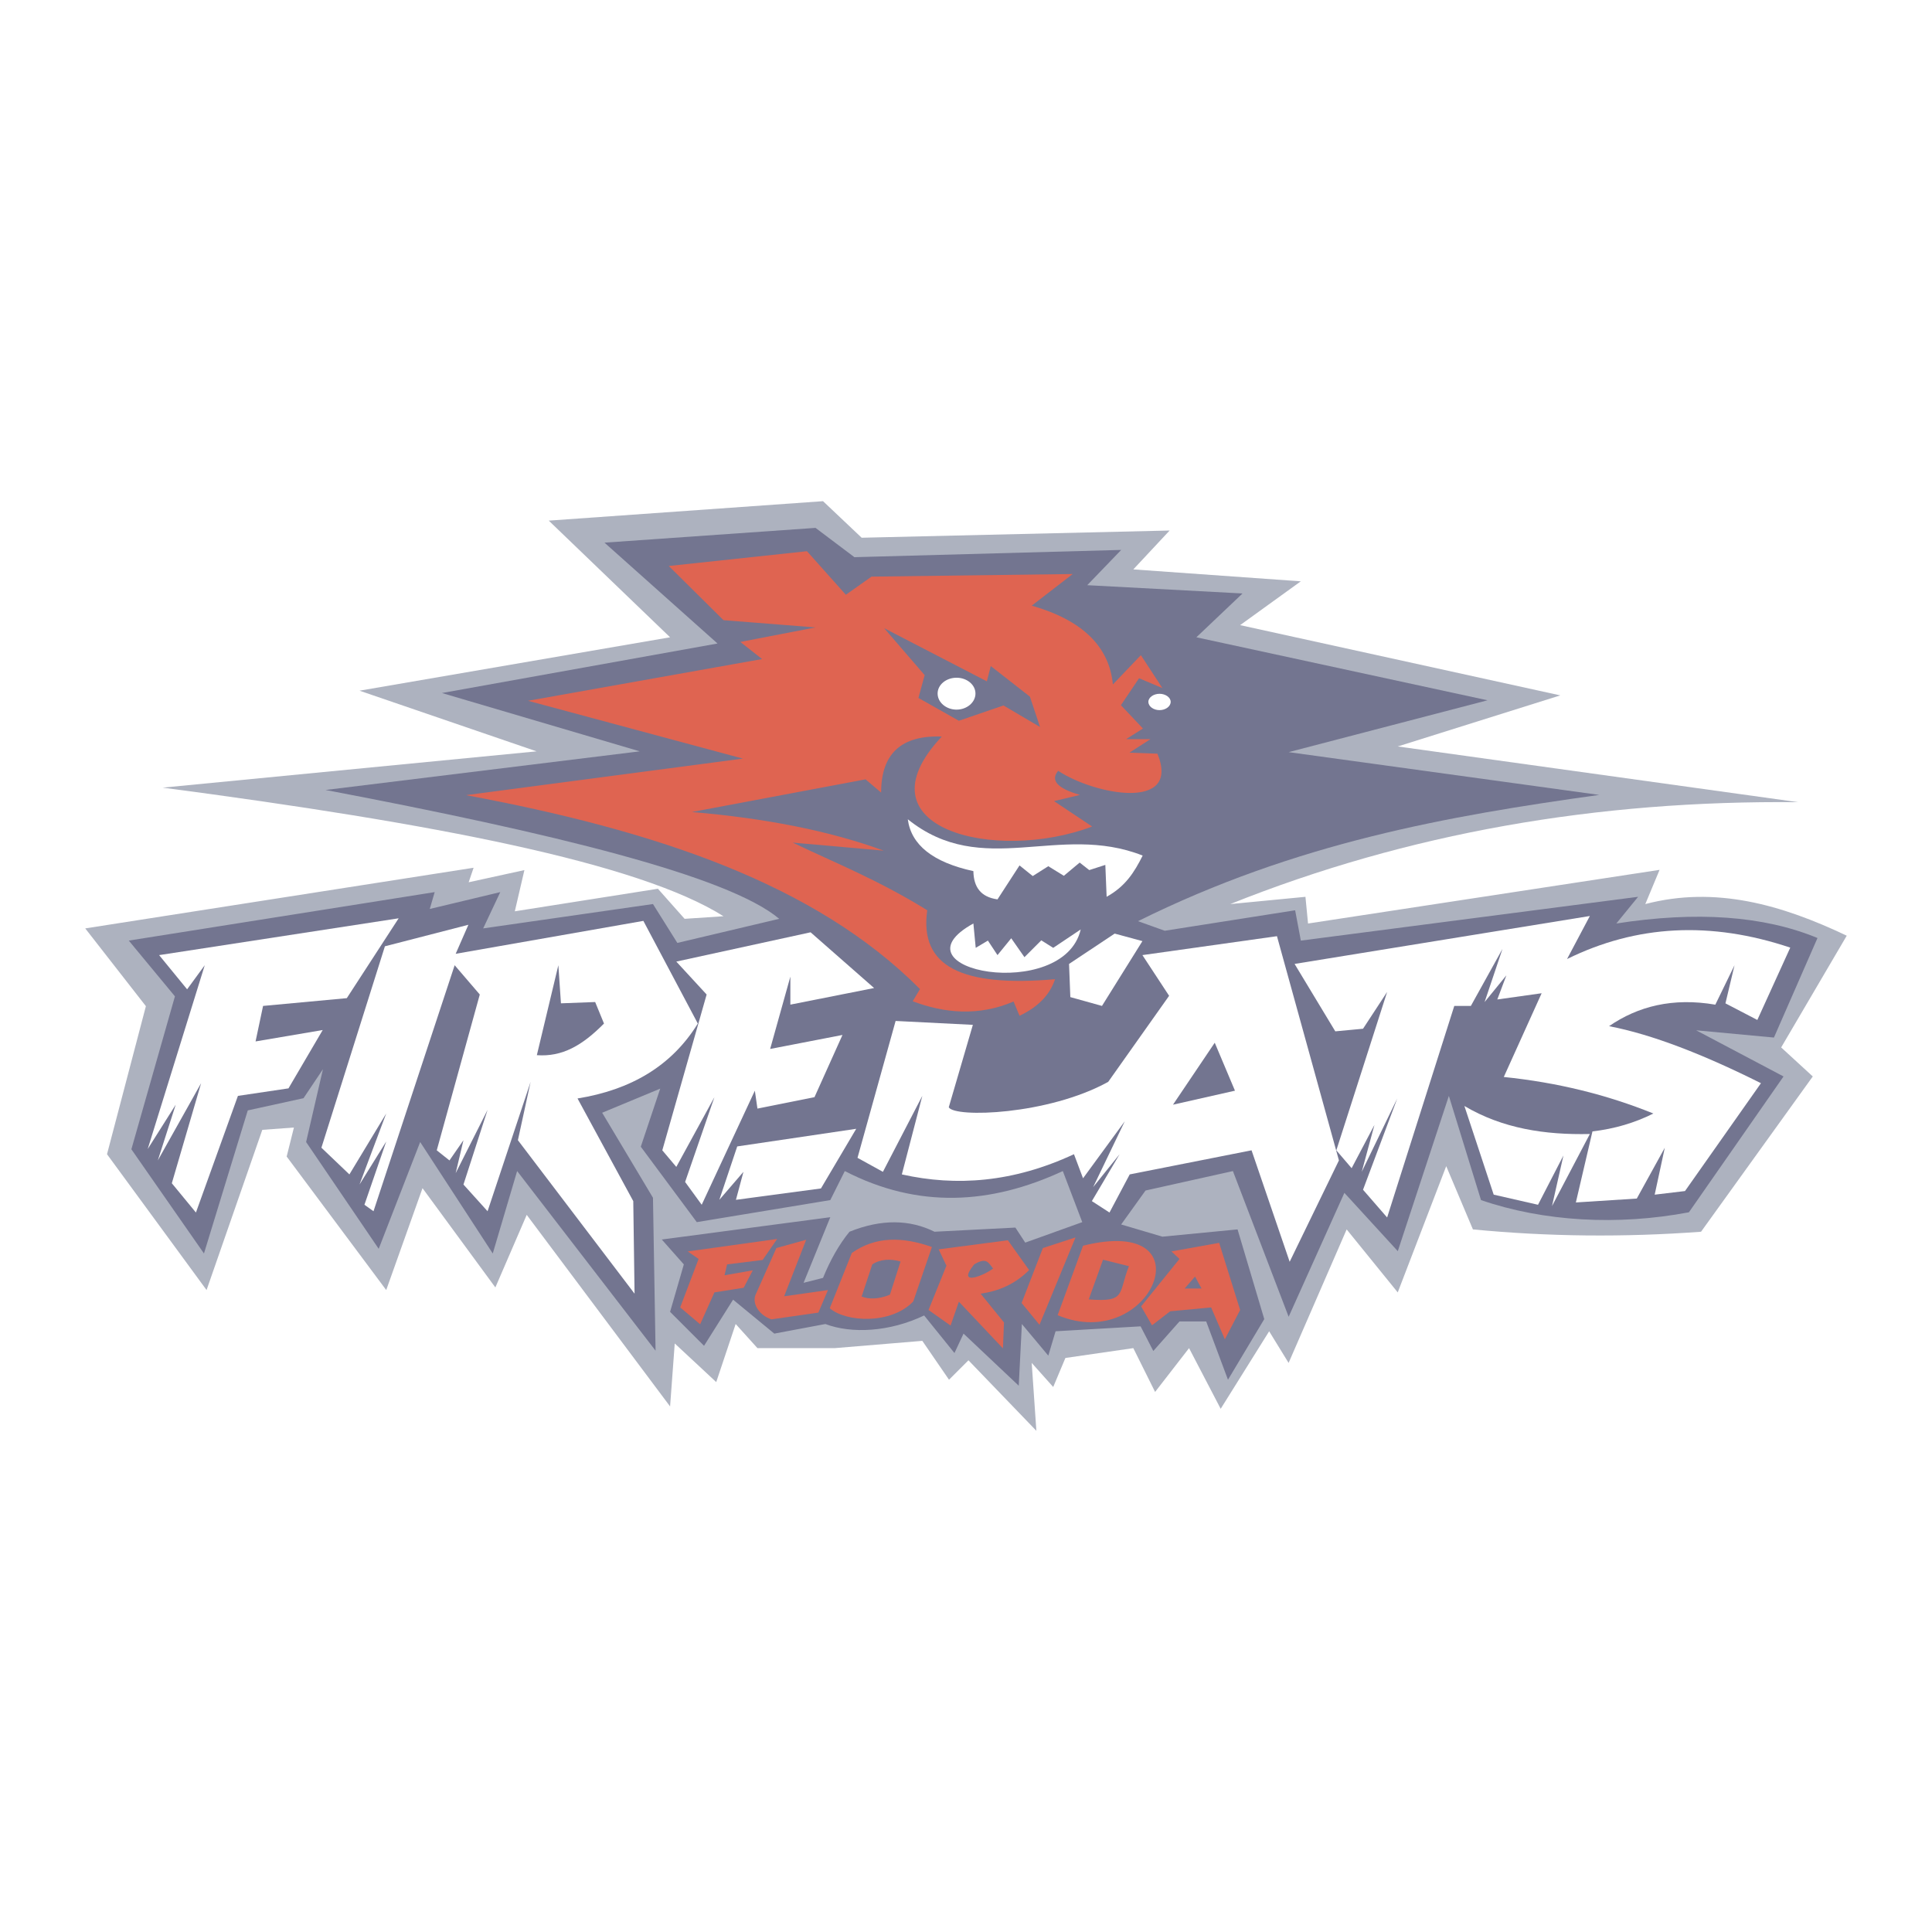 <?xml version="1.0" encoding="utf-8"?>
<!-- Generator: Adobe Illustrator 13.0.0, SVG Export Plug-In . SVG Version: 6.00 Build 14948)  -->
<!DOCTYPE svg PUBLIC "-//W3C//DTD SVG 1.0//EN" "http://www.w3.org/TR/2001/REC-SVG-20010904/DTD/svg10.dtd">
<svg version="1.0" id="Layer_1" xmlns="http://www.w3.org/2000/svg" xmlns:xlink="http://www.w3.org/1999/xlink" x="0px" y="0px"
	 width="192.756px" height="192.756px" viewBox="0 0 192.756 192.756" enable-background="new 0 0 192.756 192.756"
	 xml:space="preserve">
<g>
	<polygon fill-rule="evenodd" clip-rule="evenodd" fill="#FFFFFF" points="0,0 192.756,0 192.756,192.756 0,192.756 0,0 	"/>
	<path fill-rule="evenodd" clip-rule="evenodd" fill="#ADB2BF" d="M82.114,50.003l-27.364,1.94l12.104,11.639L35.869,68.91
		l17.665,6.052l-37.296,3.621c27.08,3.569,47.436,7.475,55.945,12.829l-3.879,0.259l-2.664-3l-14.277,2.25l0.957-4.112l-5.561,1.215
		l0.492-1.448L8.504,92.627l6.052,7.759l-3.879,14.77l9.932,13.553l5.561-15.984l3.155-0.232l-0.724,2.896l9.932,13.32l3.621-10.166
		l7.268,9.906l3.129-7.242l14.303,19.113l0.465-6.283l4.139,3.854l1.939-5.795l2.173,2.406h7.733l8.716-0.725l2.664,3.879
		l1.94-1.939l6.776,7.035l-0.466-6.775l2.146,2.404l1.216-2.896l6.776-0.982l2.173,4.371l3.389-4.371l3.155,6.053l4.836-7.734
		l1.94,3.156l5.793-13.32l5.096,6.285l4.837-12.596l2.664,6.311c7.5,0.725,15.079,0.801,22.76,0.232l11.148-15.492l-3.155-2.896
		l6.543-11.148c-6.466-3.078-13.087-4.992-20.097-3.155l1.423-3.414l-35.072,5.354l-0.259-2.664l-7.5,0.724
		c17.691-7.087,36.598-10.372,56.669-10.165l-39.961-5.561l16.217-5.095l-31.942-7.009l6.053-4.371l-16.709-1.19l3.621-3.879
		L85.968,53.65L82.114,50.003L82.114,50.003z"/>
	<path fill-rule="evenodd" clip-rule="evenodd" fill="#737590" d="M43.369,89.006l-30.52,4.837l4.604,5.561l-4.345,15.26
		l7.242,10.396l4.371-14.275l5.561-1.217l1.94-2.896l-1.681,7.268l7.242,10.656l4.138-10.656l7.242,11.121l2.432-8.225
		l13.812,17.924l-0.259-15.26l-5.069-8.482l5.793-2.406l-1.94,5.795l5.587,7.525l13.32-2.199l1.448-2.896
		c7.319,3.777,14.561,3.338,21.751,0l1.94,5.096l-5.69,2.043l-0.982-1.5l-8.07,0.414c-2.457-1.215-5.276-1.293-8.483,0
		c-1.035,1.268-1.914,2.818-2.639,4.604l-1.94,0.492l2.665-6.545l-16.812,2.225l2.199,2.484l-1.371,4.732l3.388,3.389l2.897-4.604
		l4.112,3.387l5.095-0.957c2.612,0.984,6.389,0.803,9.854-0.854l3.026,3.75l0.905-1.939l5.509,5.199l0.311-6.156l2.638,3.156
		l0.725-2.432l8.483-0.492l1.268,2.459l2.612-2.949h2.664l2.173,5.818l3.621-6.051l-2.664-8.949l-7.501,0.725l-4.112-1.217
		l2.431-3.387l8.717-1.941l5.561,14.537l5.561-12.363l5.328,5.818l5.096-15.492l3.207,10.396c6.259,2.148,13.63,2.561,20.743,1.217
		l9.44-13.553l-8.717-4.604l7.76,0.723l4.345-9.931c-5.379-2.224-12.078-2.69-20.07-1.448l2.173-2.664l-33.649,4.371l-0.569-3.026
		l-13.01,2.043l-2.664-0.957c15.777-7.837,30.934-10.501,46.013-12.596l-30.985-4.268l19.838-5.173l-29.046-6.285l4.604-4.372
		l-15.492-0.827l3.389-3.518L85.244,55.59l-3.879-2.923L60.31,54.141l11.277,10.062l-27.494,4.94l19.734,5.819L32.48,78.816
		c22.605,4.293,40.167,8.561,45.263,12.854l-10.165,2.405l-2.431-3.879l-16.941,2.431l1.707-3.621l-7.035,1.681L43.369,89.006
		L43.369,89.006z"/>
	<path fill-rule="evenodd" clip-rule="evenodd" fill="#FFFFFF" d="M90.571,81.739c0.336,2.561,2.509,4.293,6.544,5.173
		c0.026,1.578,0.724,2.586,2.405,2.819l2.198-3.388l1.319,1.061l1.552-0.983l1.552,0.957l1.578-1.319l0.957,0.75l1.604-0.518
		l0.129,3.182c1.862-1.035,2.742-2.406,3.596-4.112C105.625,82.049,98.047,87.739,90.571,81.739L90.571,81.739z"/>
	<path fill-rule="evenodd" clip-rule="evenodd" fill="#FFFFFF" d="M107.823,92.731c-1.707,7.345-19.191,4.086-10.708-0.595
		l0.233,2.431l1.215-0.724l0.957,1.448l1.371-1.681l1.319,1.888l1.681-1.681l1.189,0.75L107.823,92.731L107.823,92.731z"/>
	<path fill-rule="evenodd" clip-rule="evenodd" fill="#FFFFFF" d="M115.686,69.22c0.595,0,1.112,0.362,1.112,0.802
		c0,0.466-0.518,0.828-1.112,0.828s-1.112-0.362-1.112-0.828C114.573,69.582,115.091,69.22,115.686,69.22L115.686,69.22z"/>
	<path fill-rule="evenodd" clip-rule="evenodd" fill="#DF6451" d="M66.725,56.469l5.458,5.405l9.182,0.725l-7.501,1.448l2.172,1.707
		L52.68,69.918l21.441,5.768l-27.623,3.646c18.674,3.492,34.736,8.742,45.289,19.347l-0.724,1.215
		c3.129,1.191,6.57,1.527,10.061,0.027l0.595,1.422c1.862-0.879,3.026-2.096,3.544-3.646c-9.286,0.801-13.553-1.242-12.751-6.88
		c-4.94-3.052-9.156-4.707-13.423-6.75l9.079,0.802c-5.354-1.966-11.794-3.233-19.14-3.854l17.33-3.259l1.552,1.319
		c0-3.88,2.017-5.742,6.052-5.587c-8.639,9.182,5.354,12.622,15.001,8.975l-3.802-2.534l2.586-0.621
		c-2.25-0.646-2.974-1.448-2.172-2.405c3.518,2.354,12.285,4.112,9.905-1.707l-2.793-0.104l2.095-1.345h-2.431l1.681-1.061
		l-2.198-2.328l1.811-2.69l2.328,0.983l-2.147-3.285l-2.793,2.923c-0.362-3.802-3.052-6.415-8.096-7.863l4.087-3.155L86.951,57.53
		L84.39,59.34l-3.879-4.346L66.725,56.469L66.725,56.469z"/>
	<polygon fill-rule="evenodd" clip-rule="evenodd" fill="#737590" points="88.218,62.677 92.253,67.358 91.632,69.634 95.667,71.91 
		100.115,70.384 103.763,72.531 102.754,69.505 98.848,66.453 98.46,67.979 88.218,62.677 	"/>
	<path fill-rule="evenodd" clip-rule="evenodd" fill="#FFFFFF" d="M95.434,67.617c1.035,0,1.888,0.698,1.888,1.578
		s-0.854,1.604-1.888,1.604s-1.888-0.724-1.888-1.604S94.399,67.617,95.434,67.617L95.434,67.617z"/>
	<polygon fill-rule="evenodd" clip-rule="evenodd" fill="#FFFFFF" points="15.875,95.292 39.774,91.619 34.601,99.586 
		26.247,100.361 25.497,103.904 32.196,102.766 28.782,108.586 23.738,109.336 19.548,120.975 17.143,118.053 20.065,108.068 
		15.746,115.775 17.531,110.215 14.737,114.639 20.428,96.3 18.669,98.705 15.875,95.292 	"/>
	<path fill-rule="evenodd" clip-rule="evenodd" fill="#FFFFFF" d="M38.403,94.412l8.328-2.147l-1.268,2.897l18.726-3.285
		l5.432,10.242c-2.612,4.242-6.699,6.621-12.001,7.475l5.561,10.242l0.129,9.234l-11.639-15.312l1.267-5.818l-4.293,12.906
		l-2.405-2.664l2.405-7.449l-3.182,6.311l0.776-3.285l-1.396,2.018l-1.268-1.008l4.293-15.545L45.361,96.3l-8.096,24.545
		l-0.905-0.646l2.173-6.311l-2.664,4.293l2.664-7.088l-3.673,6.078l-2.793-2.664L38.403,94.412L38.403,94.412z"/>
	<polygon fill-rule="evenodd" clip-rule="evenodd" fill="#FFFFFF" points="67.475,95.938 70.501,99.223 66.078,114.768 
		67.475,116.422 71.277,109.465 68.354,117.924 70.01,120.199 75.312,108.818 75.57,110.604 81.261,109.465 84.054,103.258 
		76.838,104.654 78.855,97.438 78.855,100.232 87.209,98.576 80.873,93.016 67.475,95.938 	"/>
	<polygon fill-rule="evenodd" clip-rule="evenodd" fill="#FFFFFF" points="73.553,114.379 71.768,119.707 74.174,116.914 
		73.424,119.707 81.907,118.57 85.425,112.621 73.553,114.379 	"/>
	<path fill-rule="evenodd" clip-rule="evenodd" fill="#FFFFFF" d="M89.356,101.861l-3.802,13.656l2.535,1.396l3.931-7.578
		l-2.043,7.836c5.431,1.217,11.122,0.803,17.173-2.016l0.905,2.404l4.164-5.689l-3.155,6.568l2.639-3.283l-2.768,4.68l1.759,1.139
		l2.018-3.803l12.155-2.404l3.803,11.121l4.914-10.113l-6.182-22.372l-13.424,1.888l2.664,4.06l-6.078,8.588
		c-6.001,3.311-15.337,3.596-15.906,2.535l2.405-8.225L89.356,101.861L89.356,101.861z"/>
	<polygon fill-rule="evenodd" clip-rule="evenodd" fill="#737590" points="121.195,104.033 117.03,110.215 123.212,108.818 
		121.195,104.033 	"/>
	<path fill-rule="evenodd" clip-rule="evenodd" fill="#FFFFFF" d="M129.161,96.171l4.061,6.726l2.768-0.26l2.405-3.672
		l-5.069,15.803l1.526,1.783l2.276-4.318l-1.268,4.682l3.543-7.32l-3.414,9.105l2.405,2.768l6.699-21.105h1.655l3.155-5.69
		l-1.784,5.302l2.172-2.664l-0.905,2.406l4.423-0.621l-3.776,8.354c5.303,0.543,10.269,1.76,14.924,3.646
		c-1.862,0.932-3.879,1.527-6.078,1.785l-1.655,7.088l6.078-0.389l2.794-5.07l-1.009,4.682l3.025-0.361l7.578-10.76
		c-5.689-2.846-10.837-4.861-15.156-5.689c2.897-1.992,6.363-2.871,10.604-2.146l1.914-3.932l-0.905,3.801l3.182,1.656l3.285-7.216
		c-7.941-2.664-15.338-2.276-22.27,1.138l2.275-4.293L129.161,96.171L129.161,96.171z"/>
	<path fill-rule="evenodd" clip-rule="evenodd" fill="#FFFFFF" d="M146.103,110.344l2.923,8.846l4.422,1.01l2.535-4.914
		l-1.138,5.043l3.775-7.189C154.146,113.242,149.904,112.596,146.103,110.344L146.103,110.344z"/>
	<path fill-rule="evenodd" clip-rule="evenodd" fill="#737590" d="M55.707,96.3l-2.146,8.975c2.534,0.182,4.526-0.957,6.699-3.156
		l-0.88-2.146l-3.414,0.129L55.707,96.3L55.707,96.3z"/>
	<polygon fill-rule="evenodd" clip-rule="evenodd" fill="#FFFFFF" points="106.788,99.482 106.659,96.171 111.212,93.145 
		113.979,93.895 109.944,100.361 106.788,99.482 	"/>
	<polygon fill-rule="evenodd" clip-rule="evenodd" fill="#DF6451" points="68.613,124.854 77.536,123.613 76.087,125.707 
		72.544,126.148 72.286,127.234 75.105,126.742 74.199,128.477 71.277,128.941 69.854,132.123 67.863,130.441 69.699,125.604 
		68.613,124.854 	"/>
	<path fill-rule="evenodd" clip-rule="evenodd" fill="#DF6451" d="M77.458,124.518l2.974-0.826l-2.198,5.639l4.371-0.621
		l-0.957,2.25l-4.682,0.672c-1.241-0.414-1.914-1.553-1.604-2.406L77.458,124.518L77.458,124.518z"/>
	<path fill-rule="evenodd" clip-rule="evenodd" fill="#DF6451" d="M84.985,125.01c2.379-1.682,5.069-1.629,7.992-0.596l-1.862,5.432
		c-2.224,2.328-6.75,2.07-8.328,0.674L84.985,125.01L84.985,125.01z"/>
	<path fill-rule="evenodd" clip-rule="evenodd" fill="#737590" d="M89.847,125.863c-0.957-0.285-1.992-0.26-2.819,0.285
		l-1.061,3.207c0.698,0.283,1.681,0.283,2.819-0.182L89.847,125.863L89.847,125.863z"/>
	<path fill-rule="evenodd" clip-rule="evenodd" fill="#DF6451" d="M93.649,124.648l0.776,1.629l-1.785,4.422l2.199,1.553
		l0.828-2.381l4.396,4.656l0.104-2.586l-2.328-2.871c1.811-0.258,3.44-0.957,4.837-2.354l-2.121-2.975L93.649,124.648
		L93.649,124.648z"/>
	<path fill-rule="evenodd" clip-rule="evenodd" fill="#737590" d="M97.193,126.148c-1.836,2.275,1.035,1.086,1.888,0.412
		C98.59,125.941,98.408,125.424,97.193,126.148L97.193,126.148z"/>
	<polygon fill-rule="evenodd" clip-rule="evenodd" fill="#DF6451" points="107.306,123.457 104.047,124.518 101.926,130.002 
		103.71,132.174 107.306,123.457 	"/>
	<path fill-rule="evenodd" clip-rule="evenodd" fill="#DF6451" d="M108.056,124.285l-2.535,6.932
		C114.884,135.148,120.704,121.131,108.056,124.285L108.056,124.285z"/>
	<path fill-rule="evenodd" clip-rule="evenodd" fill="#737590" d="M110.048,125.682l-1.423,3.957
		c3.802,0.311,2.923-0.621,4.009-3.311L110.048,125.682L110.048,125.682z"/>
	<polygon fill-rule="evenodd" clip-rule="evenodd" fill="#DF6451" points="116.876,124.854 117.678,125.604 113.85,130.338 
		114.936,132.227 116.746,130.828 120.833,130.441 122.204,133.623 123.729,130.699 121.635,124 116.876,124.854 	"/>
	<polygon fill-rule="evenodd" clip-rule="evenodd" fill="#737590" points="119.229,127.363 118.194,128.553 119.876,128.553 
		119.229,127.363 	"/>
</g>
</svg>
